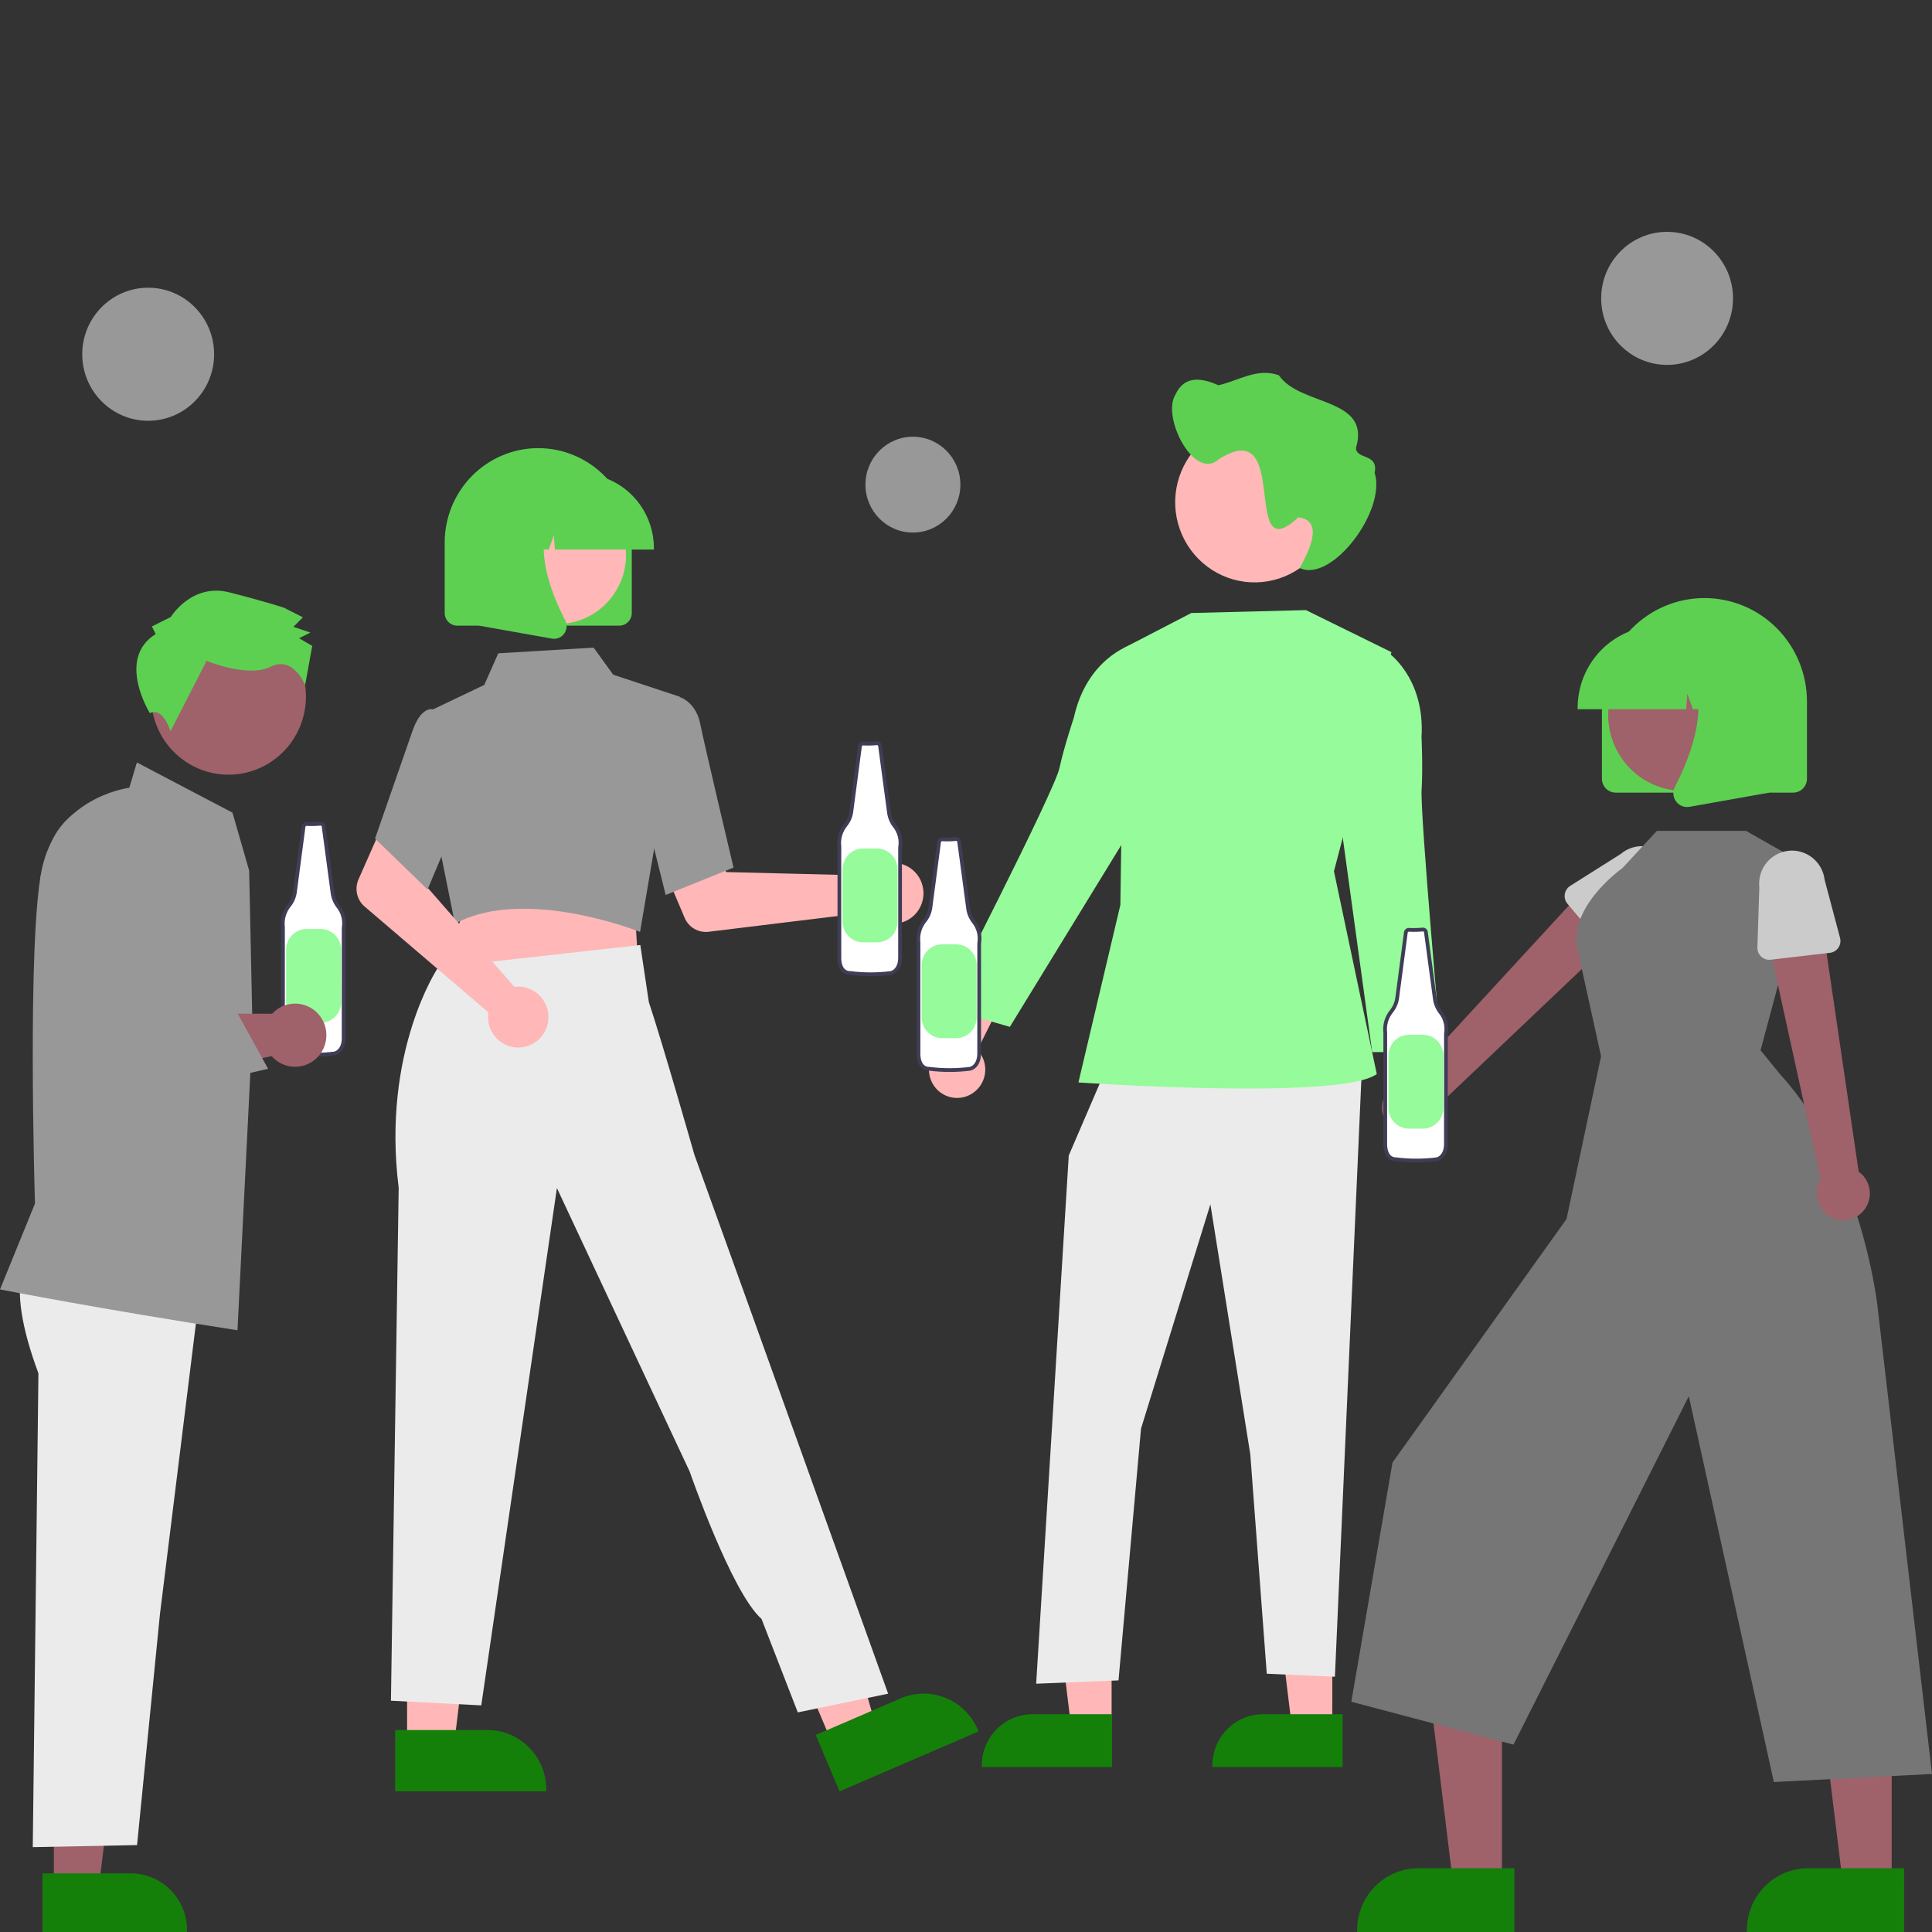 <?xml version="1.0" encoding="UTF-8"?> <svg xmlns="http://www.w3.org/2000/svg" width="100" height="100" viewBox="0 0 100 100" fill="none"><rect x="0" y="0" width="100" height="100" fill="#333333" stroke="none"/><g clip-path="url(#clip0_931_1587)"><path d="M16.586 42.634C16.352 42.658 16.117 42.664 15.882 42.651C15.842 42.647 15.802 42.658 15.77 42.683C15.739 42.709 15.718 42.745 15.713 42.785L15.264 46.185C15.229 46.432 15.129 46.665 14.974 46.859C14.846 47.013 14.751 47.193 14.695 47.386C14.639 47.579 14.622 47.781 14.647 47.981V53.756C14.647 53.756 14.618 54.526 15.204 54.526C15.906 54.615 16.616 54.615 17.318 54.526C17.318 54.526 17.787 54.437 17.787 53.726V48.039C17.823 47.841 17.816 47.637 17.765 47.442C17.715 47.247 17.624 47.065 17.497 46.909C17.347 46.714 17.25 46.483 17.216 46.239L16.75 42.768C16.744 42.729 16.724 42.693 16.694 42.669C16.664 42.644 16.625 42.632 16.586 42.634V42.634Z" fill="white"></path><path d="M16.259 54.691C15.904 54.691 15.55 54.668 15.198 54.624C15.119 54.626 15.041 54.611 14.968 54.581C14.895 54.551 14.829 54.506 14.775 54.449C14.536 54.199 14.549 53.771 14.55 53.753L14.55 47.987C14.525 47.775 14.543 47.56 14.604 47.355C14.664 47.151 14.764 46.961 14.9 46.797C15.043 46.617 15.136 46.401 15.168 46.172L15.617 42.773C15.626 42.707 15.66 42.648 15.711 42.607C15.762 42.566 15.828 42.547 15.893 42.554C16.121 42.566 16.349 42.561 16.577 42.538L16.579 42.537C16.643 42.533 16.706 42.553 16.755 42.593C16.804 42.633 16.837 42.691 16.845 42.755L17.312 46.226C17.344 46.453 17.434 46.668 17.573 46.849C17.708 47.014 17.805 47.207 17.858 47.414C17.912 47.621 17.921 47.838 17.884 48.048V53.726C17.884 54.508 17.341 54.621 17.335 54.622C16.978 54.668 16.619 54.691 16.259 54.691V54.691ZM15.869 42.748C15.855 42.747 15.841 42.752 15.829 42.761C15.818 42.77 15.811 42.783 15.809 42.798L15.36 46.198C15.323 46.463 15.215 46.712 15.049 46.92C14.93 47.065 14.841 47.232 14.788 47.413C14.736 47.593 14.72 47.782 14.742 47.969L14.743 47.981V53.757C14.743 53.764 14.733 54.125 14.914 54.315C14.952 54.353 14.997 54.383 15.047 54.403C15.097 54.423 15.15 54.432 15.204 54.429L15.216 54.43C15.91 54.518 16.612 54.518 17.305 54.43C17.315 54.428 17.69 54.341 17.69 53.726L17.692 48.022C17.725 47.838 17.719 47.648 17.672 47.466C17.626 47.285 17.54 47.116 17.422 46.971C17.262 46.762 17.157 46.514 17.12 46.253L16.654 42.781C16.652 42.767 16.645 42.754 16.634 42.745C16.622 42.736 16.609 42.731 16.594 42.732C16.356 42.756 16.116 42.761 15.877 42.748C15.874 42.748 15.872 42.748 15.869 42.748H15.869Z" fill="#3F3D56"></path><path d="M15.877 48.084H16.589C16.872 48.084 17.144 48.198 17.344 48.4C17.544 48.602 17.657 48.876 17.657 49.161V51.864C17.657 52.15 17.544 52.424 17.344 52.626C17.144 52.828 16.872 52.941 16.589 52.941H15.877C15.594 52.941 15.323 52.828 15.123 52.626C14.922 52.424 14.81 52.15 14.81 51.864V49.161C14.81 49.02 14.838 48.88 14.891 48.749C14.945 48.618 15.023 48.5 15.123 48.4C15.222 48.3 15.339 48.22 15.469 48.166C15.598 48.112 15.737 48.084 15.877 48.084V48.084Z" fill="#96FB9A"></path><path d="M2.789 97.73H5.11L6.214 88.696L2.788 88.696L2.789 97.73Z" fill="#9F616A"></path><path d="M2.197 96.965L6.768 96.965H6.768C7.54 96.965 8.281 97.275 8.828 97.826C9.374 98.377 9.681 99.125 9.681 99.904V100L2.197 100L2.197 96.965Z" fill="#14800A"></path><path d="M1.33 65.462C1.33 65.462 0.324 66.61 1.989 71.083L1.696 95.608L7.094 95.501L8.28 83.538L10.441 66.081L1.33 65.462Z" fill="#EBEBEB"></path><path d="M12.292 68.853L12.233 68.844C5.327 67.781 0.117 66.763 0.065 66.752L0 66.74L1.81 62.297C1.796 61.833 1.404 48.796 2.154 45.05C2.88 41.424 6.303 40.83 6.693 40.774L7.085 39.465L12.033 42.063L12.896 45.06L13.071 53.274L12.292 68.853Z" fill="#989898"></path><path d="M15.272 51.947C15.049 51.947 14.829 51.993 14.625 52.083C14.421 52.173 14.237 52.305 14.086 52.47H5.769L2.723 53.124L3.223 57.017L14.06 54.665C14.239 54.87 14.466 55.026 14.721 55.119C14.975 55.212 15.249 55.239 15.517 55.198C15.784 55.157 16.037 55.049 16.253 54.884C16.468 54.718 16.639 54.502 16.75 54.252C16.861 54.003 16.909 53.73 16.889 53.458C16.868 53.186 16.78 52.923 16.633 52.694C16.486 52.464 16.285 52.276 16.047 52.145C15.809 52.015 15.543 51.946 15.272 51.947H15.272Z" fill="#9F616A"></path><path d="M15.344 37.993C16.406 36.033 15.692 33.576 13.75 32.504C11.807 31.433 9.372 32.153 8.31 34.113C7.248 36.073 7.962 38.531 9.905 39.602C11.847 40.674 14.282 39.953 15.344 37.993Z" fill="#9F616A"></path><path d="M8.057 32.82L7.863 32.425L8.841 31.935C8.841 31.935 9.919 30.164 11.871 30.661C13.823 31.159 14.701 31.457 14.701 31.457L15.677 31.952L15.187 32.444L16.065 32.742L15.479 33.036L16.161 33.431L15.794 35.461C15.794 35.461 15.183 33.922 14.01 34.51C12.837 35.098 10.691 34.206 10.691 34.206L8.826 37.847C8.826 37.847 8.441 36.571 7.756 36.911C7.756 36.911 6.003 34.095 8.057 32.82Z" fill="#5DD052"></path><path d="M3.276 57.747L2.325 54.892L2.095 45.376L2.5 44.026C2.646 43.539 2.888 43.088 3.21 42.699C3.533 42.309 3.931 41.99 4.379 41.759C4.827 41.528 5.317 41.391 5.819 41.356C6.321 41.321 6.825 41.388 7.3 41.554C7.776 41.72 8.213 41.981 8.586 42.322C8.959 42.663 9.261 43.076 9.472 43.537C9.683 43.998 9.799 44.497 9.815 45.004C9.83 45.512 9.743 46.017 9.561 46.49L7.388 52.107L7.499 52.323L12.205 52.285L13.876 55.321L3.276 57.747Z" fill="#989898"></path><path d="M50.359 56.574C50.534 56.455 50.682 56.298 50.791 56.115C50.9 55.932 50.968 55.727 50.99 55.514C51.012 55.302 50.988 55.087 50.919 54.885C50.849 54.683 50.737 54.499 50.59 54.345L52.91 49.709L50.253 50.02L48.457 54.375C48.218 54.642 48.084 54.988 48.081 55.347C48.078 55.707 48.206 56.056 48.44 56.327C48.674 56.598 48.999 56.773 49.353 56.818C49.706 56.864 50.064 56.777 50.359 56.574V56.574Z" fill="#FFB7B7"></path><path d="M68.961 89.416L66.871 89.416L65.876 81.279L68.962 81.279L68.961 89.416Z" fill="#FFB7B7"></path><path d="M69.494 91.46L62.754 91.46V91.374C62.754 90.672 63.03 89.999 63.522 89.502C64.014 89.006 64.682 88.727 65.377 88.727H65.378L69.495 88.727L69.494 91.46Z" fill="#14800A"></path><path d="M57.537 89.416L55.446 89.416L54.452 81.279L57.537 81.279L57.537 89.416Z" fill="#FFB7B7"></path><path d="M57.559 91.46L50.818 91.46V91.374C50.818 90.672 51.094 89.999 51.587 89.502C52.078 89.006 52.746 88.727 53.442 88.727H53.442L57.559 88.727L57.559 91.46Z" fill="#14800A"></path><path d="M57.366 55.051L55.319 59.808L53.632 87.149L57.894 86.977L59.059 73.943L62.65 62.335L64.715 75.276L65.568 86.632L69.095 86.787L70.5 55.051H57.366Z" fill="#EBEBEB"></path><path d="M67.594 31.579L61.663 31.729L58.181 33.533L57.99 46.84L55.819 56.027C55.819 56.027 69.387 56.969 71.262 55.593L69.046 45.097L72.019 33.754L67.594 31.579Z" fill="#96FB9A"></path><path d="M59.097 33.753L58.545 33.377C58.545 33.377 56.258 34.069 55.582 37.146C55.582 37.146 55.065 38.69 54.838 39.752C54.577 40.969 48.828 52.153 48.828 52.153L52.27 53.15L58.581 42.852L59.097 33.753Z" fill="#96FB9A"></path><path d="M71.926 58.28C71.79 58.117 71.691 57.925 71.636 57.719C71.581 57.512 71.572 57.296 71.609 57.086C71.645 56.875 71.728 56.676 71.849 56.501C71.971 56.326 72.129 56.18 72.312 56.074L71.35 50.971L73.819 52.01L74.354 56.696C74.511 57.019 74.545 57.388 74.45 57.735C74.355 58.082 74.137 58.381 73.838 58.576C73.538 58.772 73.178 58.849 72.826 58.795C72.474 58.74 72.153 58.557 71.926 58.28V58.28Z" fill="#FFB7B7"></path><path d="M71.126 33.913L71.76 33.705C71.76 33.705 73.769 35.006 73.578 38.152C73.578 38.152 73.653 39.78 73.582 40.864C73.499 42.107 74.605 54.457 74.605 54.457H71.024L69.489 43.273L71.126 33.913Z" fill="#96FB9A"></path><path d="M69.049 25.997C69.049 26.817 68.808 27.619 68.357 28.301C67.905 28.983 67.263 29.515 66.512 29.829C65.76 30.143 64.934 30.225 64.136 30.065C63.339 29.905 62.606 29.51 62.032 28.93C61.456 28.35 61.065 27.611 60.906 26.806C60.748 26.001 60.829 25.167 61.14 24.409C61.452 23.651 61.978 23.003 62.654 22.547C63.331 22.091 64.125 21.848 64.938 21.848V21.848C66.026 21.845 67.07 22.279 67.841 23.053C68.612 23.827 69.047 24.878 69.049 25.976C69.049 25.983 69.049 25.99 69.049 25.997Z" fill="#FFB7B7"></path><path d="M60.841 20.424C61.323 19.379 62.255 19.586 63.07 19.94C64.102 19.709 65.084 19.017 66.196 19.427C67.291 21.034 70.969 20.561 70.186 23.179C70.186 23.806 71.356 23.441 71.152 24.468C71.772 26.445 68.913 30.189 67.272 29.4C67.678 28.65 68.605 26.945 67.199 26.776C64.174 29.616 66.887 21.368 63.087 23.767C61.828 24.929 60.106 21.587 60.841 20.424Z" fill="#5DD052"></path><path d="M72.646 58.694C72.841 58.734 73.043 58.73 73.237 58.682C73.432 58.635 73.613 58.545 73.769 58.419C73.925 58.293 74.051 58.134 74.14 57.953C74.228 57.772 74.276 57.574 74.281 57.373L84.603 47.569L82.281 45.699L72.847 55.949C72.511 55.964 72.192 56.103 71.951 56.339C71.71 56.575 71.562 56.893 71.538 57.231C71.513 57.57 71.612 57.906 71.816 58.175C72.02 58.445 72.316 58.629 72.646 58.694V58.694Z" fill="#9F616A"></path><path d="M83.141 49.153L81.132 46.779C81.075 46.711 81.033 46.632 81.009 46.546C80.985 46.461 80.979 46.371 80.993 46.283C81.006 46.196 81.038 46.112 81.087 46.038C81.135 45.963 81.199 45.901 81.273 45.853L83.888 44.202C84.232 43.909 84.677 43.765 85.126 43.803C85.575 43.841 85.991 44.057 86.282 44.403C86.573 44.75 86.717 45.199 86.68 45.652C86.644 46.105 86.431 46.525 86.089 46.82L84.068 49.158C84.01 49.225 83.939 49.279 83.859 49.316C83.778 49.352 83.691 49.371 83.603 49.37C83.515 49.37 83.428 49.35 83.348 49.313C83.269 49.275 83.198 49.221 83.141 49.153V49.153Z" fill="#CBCBCB"></path><path d="M77.74 97.531L75.216 97.531L74.016 87.708L77.741 87.708L77.74 97.531Z" fill="#9F616A"></path><path d="M78.384 100L70.246 100V99.896C70.246 99.048 70.58 98.235 71.174 97.636C71.768 97.037 72.573 96.7 73.413 96.7H73.414L78.384 96.7L78.384 100Z" fill="#14800A"></path><path d="M97.915 97.531L95.391 97.531L94.19 87.708L97.915 87.708L97.915 97.531Z" fill="#9F616A"></path><path d="M98.558 100L90.421 100V99.896C90.421 99.048 90.754 98.235 91.348 97.636C91.942 97.037 92.748 96.7 93.588 96.7H93.588L98.559 96.7L98.558 100Z" fill="#14800A"></path><path d="M91.126 54.361L93.67 44.876L90.37 43.004H85.763L83.971 44.938C83.971 44.938 80.978 47.04 81.702 49.369L82.871 54.672L81.083 63.096L72.076 75.701L69.944 88.082L78.337 90.302L87.413 72.269L91.814 92.237L100 91.821L97.179 67.61C97.179 67.61 96.375 60.235 92.16 55.63L91.126 54.361Z" fill="#767676"></path><path d="M96.38 62.752C96.522 62.61 96.631 62.439 96.7 62.25C96.769 62.061 96.796 61.859 96.78 61.658C96.763 61.457 96.703 61.262 96.604 61.087C96.504 60.913 96.368 60.762 96.205 60.646L94.231 47.208L91.398 48.111L94.234 61.053C94.059 61.343 93.995 61.687 94.055 62.021C94.115 62.355 94.294 62.655 94.559 62.864C94.823 63.074 95.155 63.178 95.49 63.157C95.826 63.137 96.142 62.993 96.38 62.752V62.752Z" fill="#9F616A"></path><path d="M94.719 49.317L91.645 49.675C91.558 49.685 91.469 49.676 91.385 49.648C91.302 49.621 91.225 49.575 91.16 49.515C91.095 49.455 91.044 49.382 91.01 49.3C90.976 49.218 90.96 49.129 90.963 49.041L91.062 45.93C91.013 45.478 91.144 45.025 91.425 44.67C91.707 44.315 92.116 44.088 92.564 44.037C93.011 43.986 93.46 44.117 93.813 44.4C94.165 44.682 94.392 45.095 94.444 45.546L95.24 48.543C95.263 48.629 95.267 48.718 95.253 48.806C95.238 48.894 95.205 48.977 95.155 49.05C95.106 49.124 95.041 49.186 94.966 49.232C94.891 49.278 94.806 49.307 94.719 49.317V49.317Z" fill="#CBCBCB"></path><path d="M82.915 40.307V36.31C82.915 34.89 83.474 33.528 84.469 32.524C85.464 31.52 86.814 30.955 88.221 30.955C89.629 30.955 90.979 31.52 91.974 32.524C92.969 33.528 93.528 34.89 93.528 36.31V40.307C93.528 40.497 93.453 40.68 93.319 40.815C93.186 40.95 93.004 41.026 92.815 41.026H83.627C83.438 41.026 83.257 40.95 83.124 40.815C82.99 40.68 82.915 40.497 82.915 40.307V40.307Z" fill="#5DD052"></path><path d="M88.997 40.452C90.883 39.412 91.576 37.026 90.545 35.124C89.514 33.221 87.15 32.522 85.265 33.562C83.379 34.602 82.686 36.987 83.717 38.89C84.748 40.793 87.112 41.492 88.997 40.452Z" fill="#9F616A"></path><path d="M81.659 36.63C81.66 35.507 82.103 34.43 82.89 33.636C83.677 32.842 84.744 32.395 85.857 32.394H86.649C87.762 32.395 88.829 32.842 89.616 33.636C90.403 34.43 90.846 35.507 90.847 36.63V36.71H89.173L88.602 35.097L88.488 36.71H87.623L87.335 35.896L87.277 36.71H81.659V36.63Z" fill="#5DD052"></path><path d="M86.748 41.475C86.669 41.368 86.623 41.24 86.613 41.107C86.603 40.974 86.63 40.841 86.692 40.723C87.531 39.112 88.707 36.135 87.147 34.299L87.035 34.167H91.563V41.028L87.449 41.761C87.408 41.768 87.366 41.772 87.323 41.772C87.211 41.772 87.1 41.745 87 41.694C86.9 41.642 86.814 41.567 86.748 41.475V41.475Z" fill="#5DD052"></path><path d="M45.124 45.129C45.067 45.188 45.014 45.252 44.967 45.32L37.588 45.138L36.727 43.551L34.184 44.549L35.437 47.508C35.538 47.747 35.713 47.947 35.937 48.076C36.16 48.206 36.419 48.26 36.675 48.229L45.011 47.212C45.208 47.464 45.475 47.648 45.779 47.742C46.082 47.836 46.407 47.835 46.709 47.738C47.011 47.641 47.277 47.454 47.472 47.201C47.666 46.948 47.779 46.641 47.797 46.322C47.814 46.002 47.735 45.684 47.569 45.411C47.403 45.139 47.159 44.923 46.869 44.794C46.579 44.664 46.256 44.627 45.945 44.687C45.633 44.746 45.347 44.901 45.124 45.129H45.124Z" fill="#FFB7B7"></path><path d="M21.071 90.347H23.497L24.651 80.904L21.07 80.904L21.071 90.347Z" fill="#FFB7B7"></path><path d="M20.452 89.548L25.23 89.548H25.23C26.038 89.548 26.812 89.871 27.383 90.448C27.954 91.024 28.275 91.805 28.275 92.62V92.72L20.452 92.72L20.452 89.548Z" fill="#14800A"></path><path d="M43.101 90.293L45.332 89.331L42.718 80.189L39.425 81.609L43.101 90.293Z" fill="#FFB7B7"></path><path d="M42.221 89.803L46.615 87.909L46.615 87.909C47.358 87.588 48.196 87.579 48.945 87.883C49.695 88.186 50.294 88.778 50.611 89.527L50.65 89.619L43.456 92.72L42.221 89.803Z" fill="#14800A"></path><path d="M32.864 47.174L33.039 50.043L27.911 50.597L22.545 51.176L24.124 46.82L32.864 47.174Z" fill="#FFB7B7"></path><path d="M33.044 48.204C32.986 48.181 27.193 45.907 23.635 47.766L23.548 47.812L22.838 44.286L22.434 36.707L25.065 35.452L25.79 33.815L30.726 33.52L31.74 34.923L35.193 36.065L33.129 48.238L33.044 48.204Z" fill="#989898"></path><path d="M33.225 41.362L33.836 36.522L35.226 36.095L35.249 36.104C35.281 36.116 36.037 36.407 36.243 37.463C36.442 38.476 37.937 44.779 37.952 44.843L37.967 44.906L34.455 46.324L33.225 41.362Z" fill="#989898"></path><path d="M41.294 88.633L45.97 87.665L38.497 66.858L35.939 59.761C35.939 59.761 34.317 54.07 33.584 51.868L33.142 48.913L22.672 50.083C22.672 50.083 19.748 54.416 20.636 61.48L20.235 88.028L24.91 88.27L28.826 61.495L35.7 76.173C35.7 76.173 37.866 82.436 39.416 83.794L41.294 88.633Z" fill="#EBEBEB"></path><path d="M26.871 51.068C26.788 51.066 26.706 51.071 26.625 51.082L21.74 45.498L22.308 43.782L19.854 42.578L18.555 45.518C18.45 45.755 18.425 46.02 18.482 46.274C18.539 46.527 18.676 46.755 18.873 46.923L25.28 52.401C25.231 52.717 25.279 53.041 25.416 53.33C25.554 53.618 25.776 53.857 26.052 54.015C26.328 54.173 26.645 54.242 26.961 54.214C27.277 54.186 27.577 54.061 27.821 53.857C28.065 53.652 28.242 53.378 28.328 53.069C28.413 52.761 28.404 52.434 28.301 52.131C28.197 51.828 28.005 51.565 27.75 51.375C27.494 51.185 27.188 51.078 26.871 51.068V51.068Z" fill="#FFB7B7"></path><path d="M19.412 43.405L21.321 37.917C21.536 37.27 21.805 36.877 22.12 36.749C22.183 36.72 22.25 36.706 22.318 36.705C22.386 36.704 22.454 36.718 22.517 36.745L23.373 37.837L24.168 41.205L22.13 46.041L19.412 43.405Z" fill="#989898"></path><path d="M32.051 32.384H23.668C23.495 32.384 23.33 32.315 23.208 32.191C23.086 32.069 23.018 31.902 23.017 31.728V28.082C23.017 26.786 23.528 25.543 24.436 24.627C25.344 23.71 26.575 23.196 27.859 23.196C29.143 23.196 30.375 23.71 31.283 24.627C32.191 25.543 32.701 26.786 32.701 28.082V31.728C32.701 31.902 32.632 32.069 32.51 32.191C32.389 32.315 32.223 32.384 32.051 32.384V32.384Z" fill="#5DD052"></path><path d="M28.854 32.299C30.815 32.299 32.404 30.695 32.404 28.717C32.404 26.738 30.815 25.135 28.854 25.135C26.894 25.135 25.304 26.738 25.304 28.717C25.304 30.695 26.894 32.299 28.854 32.299Z" fill="#FFB7B7"></path><path d="M33.847 28.446H28.721L28.668 27.703L28.405 28.446H27.616L27.512 26.974L26.991 28.446H25.464V28.373C25.465 27.349 25.869 26.366 26.587 25.642C27.305 24.917 28.278 24.509 29.294 24.508H30.017C31.032 24.509 32.005 24.917 32.724 25.642C33.441 26.366 33.845 27.349 33.846 28.373L33.847 28.446Z" fill="#5DD052"></path><path d="M28.679 33.065C28.64 33.065 28.602 33.061 28.564 33.054L24.81 32.386V26.127H28.942L28.84 26.247C27.416 27.922 28.489 30.638 29.255 32.108C29.311 32.215 29.336 32.337 29.327 32.458C29.318 32.58 29.275 32.696 29.204 32.794C29.144 32.878 29.065 32.946 28.973 32.993C28.882 33.04 28.781 33.065 28.679 33.065V33.065Z" fill="#5DD052"></path><path d="M73.64 48.111C73.406 48.135 73.171 48.14 72.936 48.127C72.896 48.123 72.856 48.135 72.824 48.16C72.792 48.185 72.772 48.221 72.767 48.262L72.318 51.662C72.283 51.909 72.183 52.141 72.028 52.335C71.9 52.49 71.805 52.669 71.749 52.862C71.692 53.055 71.676 53.258 71.7 53.457V59.233C71.7 59.233 71.671 60.003 72.258 60.003C72.96 60.092 73.669 60.092 74.371 60.003C74.371 60.003 74.841 59.913 74.841 59.203V53.516C74.877 53.317 74.869 53.114 74.819 52.918C74.769 52.723 74.678 52.541 74.551 52.385C74.401 52.19 74.304 51.959 74.27 51.715L73.803 48.244C73.798 48.205 73.778 48.17 73.748 48.145C73.718 48.12 73.679 48.108 73.64 48.111V48.111Z" fill="white"></path><path d="M73.312 60.167C72.958 60.167 72.603 60.145 72.251 60.1C72.173 60.102 72.095 60.088 72.022 60.058C71.949 60.028 71.883 59.983 71.829 59.926C71.59 59.675 71.603 59.247 71.604 59.229L71.604 53.463C71.579 53.251 71.597 53.036 71.657 52.832C71.717 52.627 71.818 52.437 71.954 52.273C72.097 52.093 72.19 51.877 72.222 51.648L72.671 48.249C72.68 48.184 72.713 48.124 72.765 48.084C72.816 48.043 72.881 48.024 72.946 48.031C73.174 48.043 73.403 48.037 73.63 48.014L73.633 48.014C73.697 48.009 73.759 48.029 73.809 48.069C73.858 48.11 73.89 48.167 73.899 48.231L74.366 51.702C74.398 51.929 74.488 52.144 74.627 52.325C74.761 52.491 74.859 52.684 74.912 52.891C74.966 53.098 74.974 53.314 74.937 53.525V59.203C74.937 59.985 74.395 60.098 74.389 60.099C74.032 60.144 73.672 60.167 73.312 60.167V60.167ZM72.923 48.224C72.908 48.224 72.894 48.228 72.883 48.238C72.872 48.247 72.865 48.26 72.863 48.274L72.413 51.675C72.376 51.939 72.269 52.189 72.103 52.397C71.984 52.541 71.895 52.709 71.842 52.889C71.789 53.069 71.774 53.259 71.796 53.445L71.797 53.457V59.233C71.797 59.24 71.787 59.601 71.968 59.791C72.006 59.829 72.051 59.86 72.101 59.879C72.151 59.899 72.204 59.908 72.258 59.905L72.27 59.906C72.964 59.994 73.665 59.994 74.359 59.906C74.368 59.904 74.744 59.817 74.744 59.203L74.746 53.498C74.779 53.314 74.772 53.124 74.726 52.943C74.679 52.761 74.594 52.592 74.476 52.447C74.315 52.238 74.211 51.991 74.174 51.729L73.708 48.257C73.706 48.243 73.698 48.23 73.687 48.221C73.676 48.212 73.662 48.207 73.648 48.208C73.41 48.232 73.17 48.238 72.931 48.225C72.928 48.224 72.925 48.224 72.923 48.224V48.224Z" fill="#3F3D56"></path><path d="M72.931 53.56H73.643C73.926 53.56 74.198 53.674 74.398 53.876C74.598 54.078 74.71 54.352 74.71 54.638V57.341C74.71 57.626 74.598 57.9 74.398 58.102C74.198 58.304 73.926 58.418 73.643 58.418H72.931C72.648 58.418 72.376 58.304 72.176 58.102C71.976 57.9 71.864 57.626 71.864 57.341V54.638C71.864 54.352 71.976 54.078 72.176 53.876C72.376 53.674 72.648 53.56 72.931 53.56V53.56Z" fill="#96FB9A"></path><path d="M49.481 43.428C49.247 43.452 49.011 43.457 48.777 43.444C48.737 43.44 48.697 43.452 48.665 43.477C48.633 43.502 48.613 43.539 48.608 43.579L48.158 46.979C48.124 47.226 48.024 47.459 47.869 47.653C47.741 47.807 47.646 47.986 47.59 48.179C47.533 48.372 47.517 48.575 47.541 48.774V54.55C47.541 54.55 47.512 55.32 48.099 55.32C48.8 55.409 49.51 55.409 50.212 55.32C50.212 55.32 50.682 55.23 50.682 54.52V48.833C50.718 48.635 50.71 48.431 50.66 48.235C50.61 48.04 50.519 47.858 50.392 47.702C50.242 47.508 50.145 47.277 50.111 47.033L49.644 43.561C49.639 43.522 49.619 43.487 49.589 43.462C49.558 43.437 49.52 43.425 49.481 43.428V43.428Z" fill="white"></path><path d="M49.153 55.484C48.799 55.484 48.444 55.462 48.092 55.417C48.014 55.419 47.936 55.404 47.863 55.374C47.79 55.344 47.724 55.3 47.669 55.242C47.431 54.992 47.444 54.564 47.445 54.546L47.445 48.78C47.42 48.568 47.438 48.353 47.498 48.149C47.558 47.944 47.659 47.754 47.795 47.59C47.938 47.41 48.031 47.194 48.063 46.965L48.512 43.566C48.521 43.501 48.554 43.441 48.606 43.4C48.657 43.36 48.722 43.341 48.787 43.347C49.015 43.359 49.244 43.354 49.471 43.331L49.474 43.331C49.537 43.326 49.6 43.346 49.65 43.386C49.699 43.427 49.731 43.484 49.74 43.548L50.206 47.019C50.239 47.246 50.329 47.461 50.468 47.642C50.602 47.808 50.7 48.001 50.753 48.208C50.807 48.415 50.815 48.631 50.778 48.841V54.52C50.778 55.302 50.236 55.414 50.23 55.416C49.873 55.461 49.513 55.484 49.153 55.484V55.484ZM48.764 43.541C48.749 43.541 48.735 43.545 48.724 43.554C48.713 43.564 48.706 43.577 48.703 43.591L48.254 46.992C48.217 47.256 48.11 47.506 47.944 47.714C47.825 47.858 47.736 48.025 47.683 48.206C47.63 48.386 47.614 48.576 47.637 48.762L47.638 48.774V54.55C47.638 54.557 47.627 54.918 47.809 55.108C47.847 55.146 47.892 55.176 47.942 55.196C47.992 55.216 48.045 55.225 48.099 55.222L48.111 55.223C48.804 55.311 49.506 55.311 50.2 55.223C50.209 55.221 50.585 55.134 50.585 54.52L50.587 48.815C50.62 48.631 50.613 48.441 50.567 48.26C50.52 48.078 50.435 47.909 50.317 47.764C50.156 47.555 50.052 47.308 50.015 47.046L49.548 43.574C49.546 43.56 49.539 43.547 49.528 43.538C49.517 43.529 49.503 43.524 49.489 43.525C49.251 43.549 49.011 43.554 48.772 43.542C48.769 43.541 48.766 43.541 48.764 43.541V43.541Z" fill="#3F3D56"></path><path d="M48.772 48.878H49.484C49.767 48.878 50.038 48.991 50.239 49.193C50.439 49.395 50.551 49.669 50.551 49.955V52.658C50.551 52.944 50.439 53.217 50.239 53.419C50.038 53.621 49.767 53.735 49.484 53.735H48.772C48.489 53.735 48.217 53.621 48.017 53.419C47.817 53.217 47.705 52.944 47.705 52.658V49.955C47.705 49.669 47.817 49.395 48.017 49.193C48.217 48.991 48.489 48.878 48.772 48.878V48.878Z" fill="#96FB9A"></path><path d="M45.386 38.469C45.152 38.493 44.917 38.499 44.682 38.486C44.642 38.482 44.602 38.493 44.57 38.518C44.539 38.544 44.518 38.58 44.513 38.62L44.064 42.02C44.029 42.267 43.929 42.5 43.774 42.694C43.646 42.848 43.551 43.028 43.495 43.221C43.438 43.414 43.422 43.616 43.447 43.816V49.591C43.447 49.591 43.417 50.361 44.004 50.361C44.706 50.45 45.416 50.45 46.117 50.361C46.117 50.361 46.587 50.272 46.587 49.561V43.874C46.623 43.676 46.615 43.472 46.565 43.277C46.515 43.082 46.424 42.9 46.297 42.744C46.147 42.549 46.05 42.318 46.016 42.074L45.549 38.603C45.544 38.564 45.524 38.528 45.494 38.504C45.464 38.479 45.425 38.467 45.386 38.469V38.469Z" fill="white"></path><path d="M45.059 50.526C44.704 50.526 44.35 50.503 43.998 50.459C43.919 50.461 43.841 50.446 43.768 50.416C43.695 50.386 43.629 50.341 43.575 50.284C43.336 50.034 43.349 49.606 43.35 49.588L43.35 43.822C43.325 43.61 43.343 43.395 43.403 43.19C43.464 42.986 43.564 42.796 43.7 42.632C43.843 42.452 43.936 42.236 43.968 42.007L44.417 38.608C44.426 38.542 44.459 38.483 44.511 38.442C44.562 38.401 44.627 38.382 44.693 38.389C44.921 38.401 45.149 38.396 45.377 38.373L45.379 38.372C45.443 38.368 45.505 38.388 45.555 38.428C45.604 38.468 45.636 38.526 45.645 38.59L46.112 42.061C46.144 42.288 46.234 42.503 46.373 42.684C46.508 42.849 46.605 43.042 46.658 43.249C46.712 43.456 46.72 43.672 46.684 43.883V49.561C46.684 50.343 46.141 50.456 46.135 50.457C45.778 50.503 45.419 50.526 45.059 50.526V50.526ZM44.669 38.583C44.654 38.582 44.64 38.587 44.629 38.596C44.618 38.605 44.611 38.618 44.609 38.633L44.16 42.033C44.123 42.298 44.015 42.547 43.849 42.755C43.73 42.9 43.641 43.067 43.588 43.248C43.535 43.428 43.52 43.617 43.542 43.804L43.543 43.816V49.591C43.543 49.599 43.533 49.96 43.714 50.15C43.752 50.188 43.797 50.218 43.847 50.238C43.897 50.258 43.95 50.267 44.004 50.264L44.016 50.265C44.71 50.353 45.412 50.353 46.105 50.265C46.114 50.263 46.49 50.176 46.49 49.561L46.492 43.857C46.525 43.672 46.519 43.483 46.472 43.301C46.425 43.12 46.34 42.95 46.222 42.806C46.061 42.597 45.957 42.349 45.92 42.088L45.454 38.616C45.452 38.602 45.444 38.589 45.433 38.58C45.422 38.571 45.408 38.566 45.394 38.567C45.156 38.591 44.916 38.596 44.677 38.583C44.674 38.583 44.672 38.583 44.669 38.583V38.583Z" fill="#3F3D56"></path><path d="M44.677 43.919H45.389C45.672 43.919 45.944 44.033 46.144 44.235C46.344 44.437 46.456 44.711 46.456 44.996V47.7C46.456 47.985 46.344 48.259 46.144 48.461C45.944 48.663 45.672 48.777 45.389 48.777H44.677C44.394 48.777 44.123 48.663 43.922 48.461C43.722 48.259 43.61 47.985 43.61 47.7V44.996C43.61 44.711 43.722 44.437 43.922 44.235C44.123 44.033 44.394 43.919 44.677 43.919Z" fill="#96FB9A"></path><path d="M7.669 21.779C9.554 21.779 11.082 20.237 11.082 18.336C11.082 16.434 9.554 14.892 7.669 14.892C5.785 14.892 4.257 16.434 4.257 18.336C4.257 20.237 5.785 21.779 7.669 21.779Z" fill="#989898"></path><path d="M86.289 18.887C88.173 18.887 89.701 17.345 89.701 15.443C89.701 13.542 88.173 12 86.289 12C84.404 12 82.876 13.542 82.876 15.443C82.876 17.345 84.404 18.887 86.289 18.887Z" fill="#989898"></path><path d="M47.252 27.564C48.609 27.564 49.709 26.454 49.709 25.085C49.709 23.715 48.609 22.605 47.252 22.605C45.895 22.605 44.795 23.715 44.795 25.085C44.795 26.454 45.895 27.564 47.252 27.564Z" fill="#989898"></path></g><defs><clipPath id="clip0_931_1587"><rect width="100" height="100" fill="white"></rect></clipPath></defs></svg> 